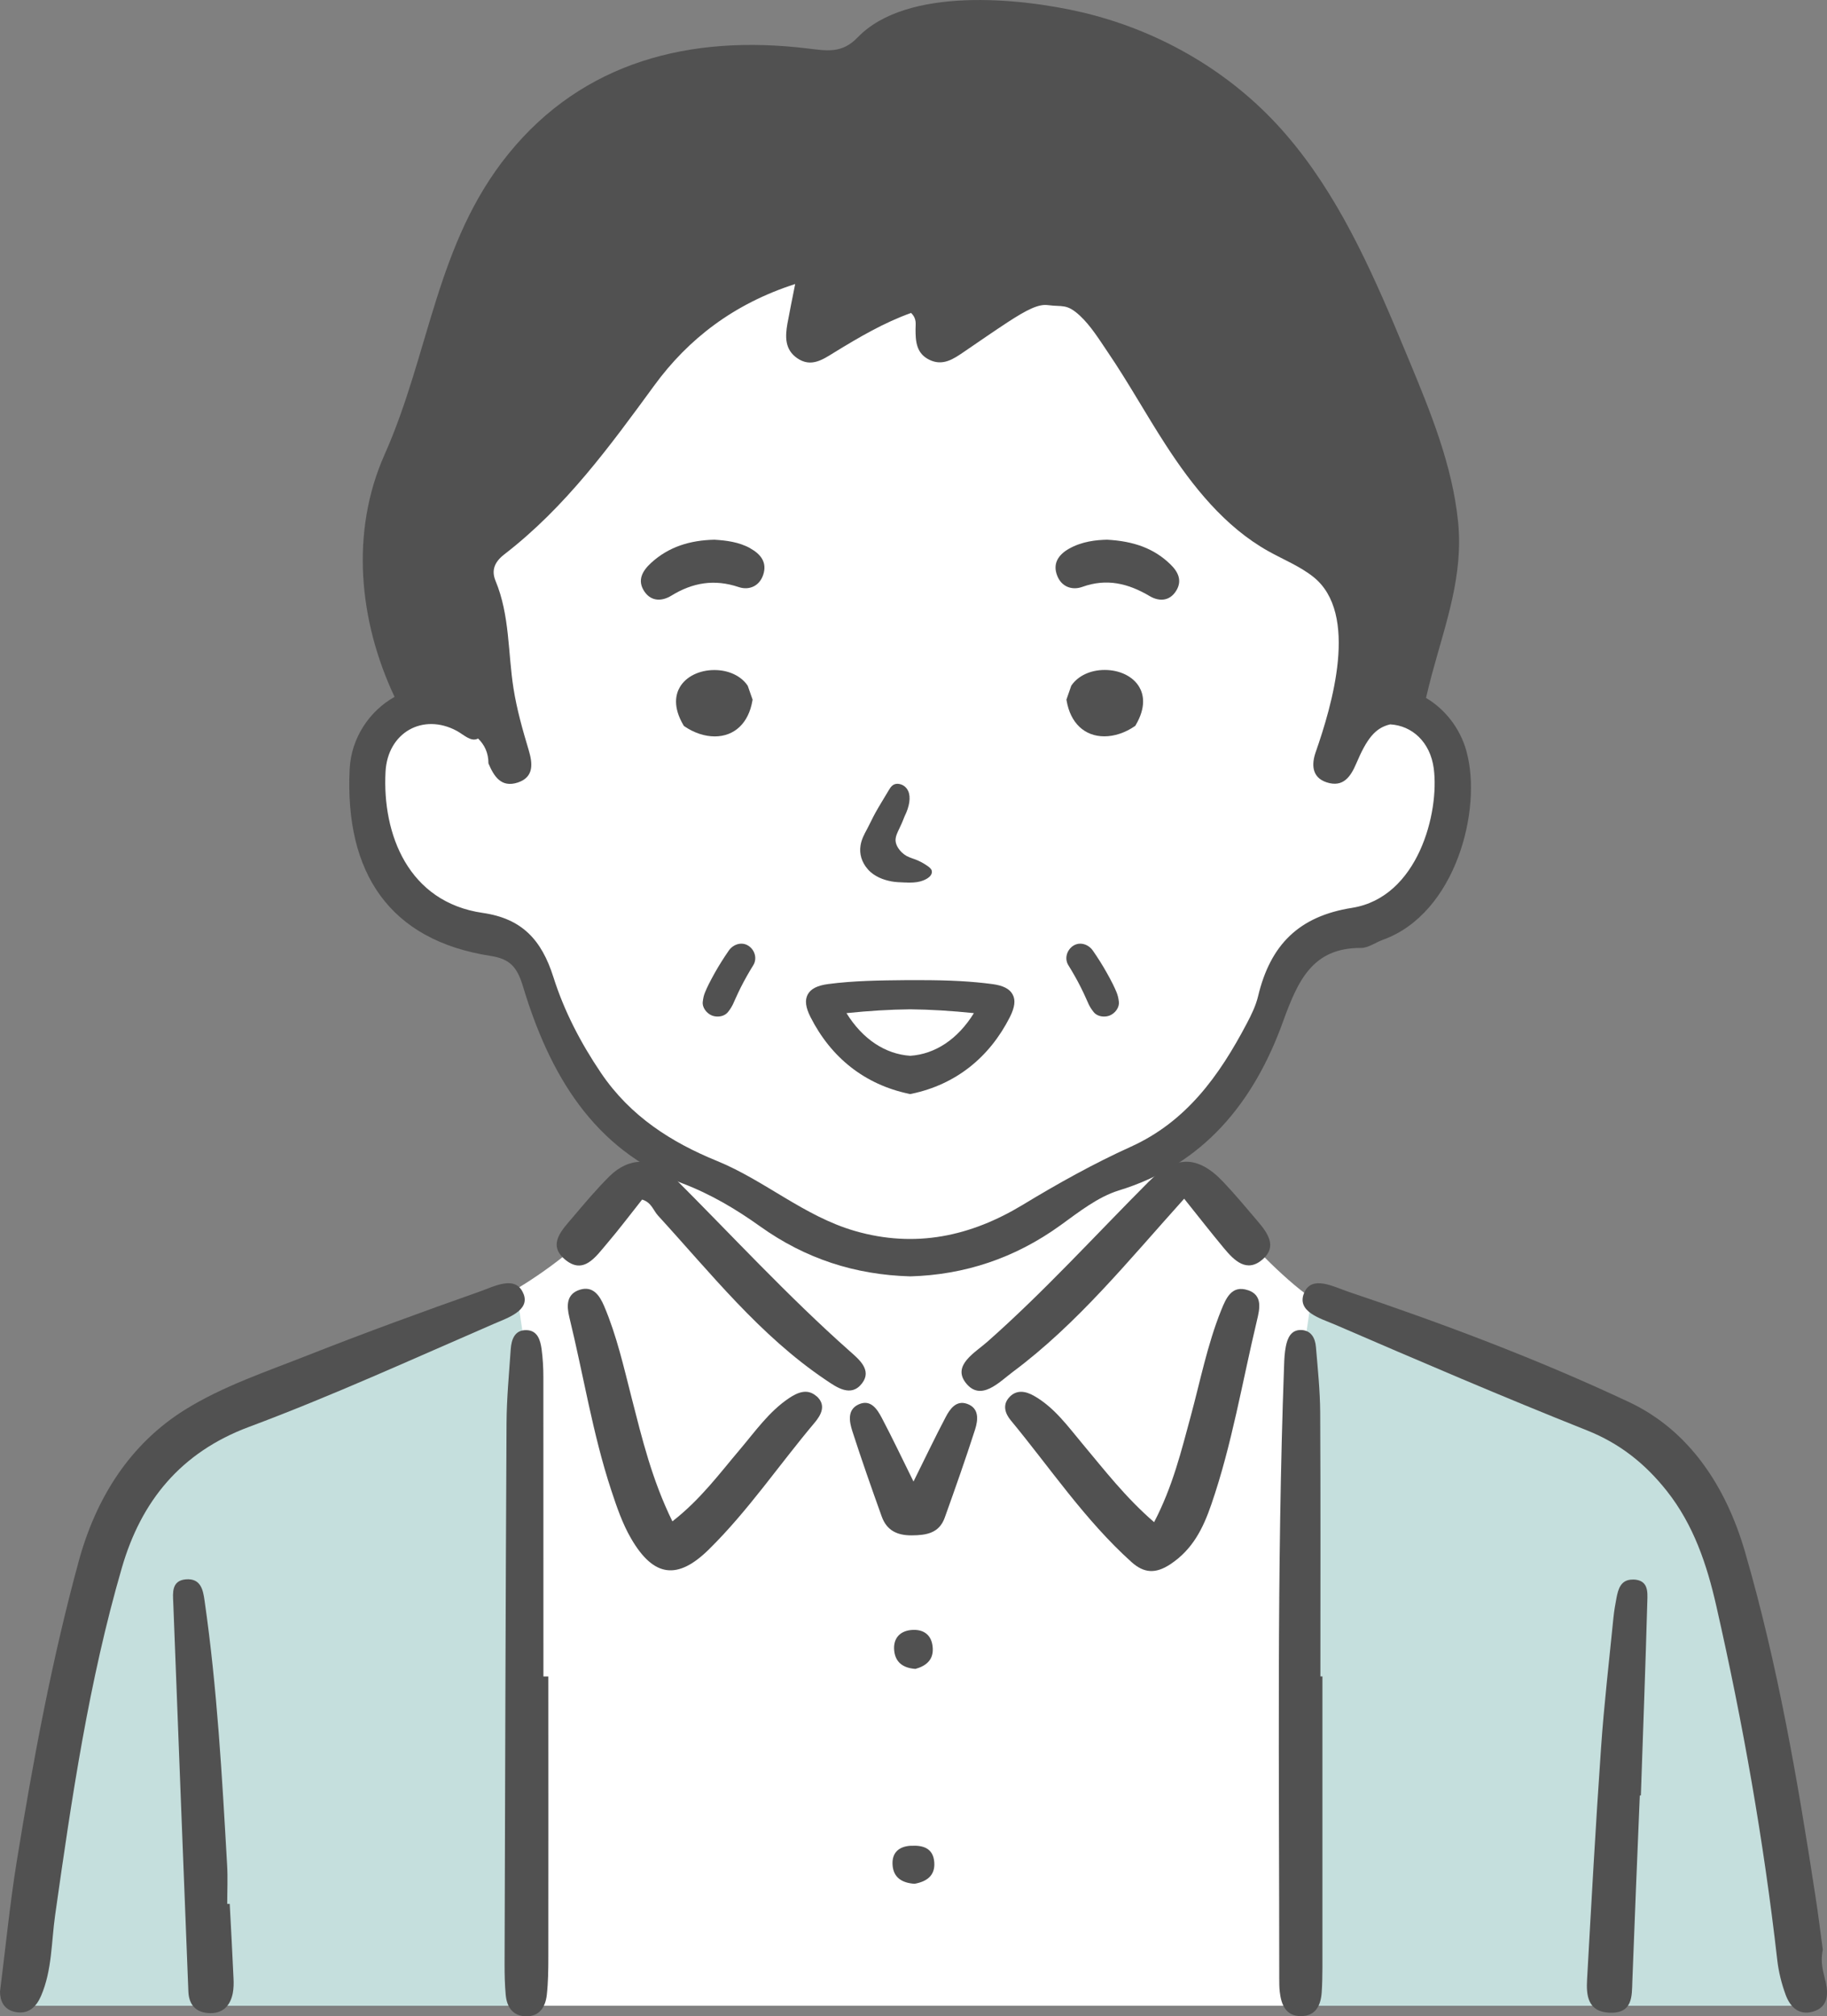 <svg width="68" height="75" viewBox="0 0 68 75" fill="none" xmlns="http://www.w3.org/2000/svg">
<rect x="0" y="0" width="68" height="75" fill="#808080" stroke="none"/>
<g clip-path="url(#clip0_224_1314)">
<path d="M30.308 7.722C29.835 7.791 24.428 10.025 22.399 12.873C20.37 15.718 20.902 16.735 18.778 18.226C16.654 19.717 15.707 19.311 16.517 21.682C17.329 24.053 17.598 24.031 17.598 24.924C17.598 25.816 16.8 25.694 16.8 25.694C16.8 25.694 15.551 26.341 15.02 26.588C14.488 26.833 14.076 27.503 13.886 28.341C13.696 29.179 13.581 29.561 13.886 30.551C14.191 31.541 14.037 32.069 14.798 32.834C15.559 33.599 16.015 34.286 16.7 34.401C17.385 34.516 18.412 34.78 18.905 35.105C19.4 35.43 19.856 36.307 20.122 37.031C20.387 37.754 20.251 38.136 20.719 38.859C21.187 39.583 21.412 39.678 22.004 40.546C22.594 41.414 23.594 42.176 23.855 42.443C24.116 42.709 24.648 42.785 24.382 43.357C24.116 43.929 24.267 43.396 23.66 43.929C23.053 44.462 23.621 43.929 22.519 45.264C21.416 46.598 19.488 47.838 18.778 48.19C18.068 48.542 13.469 50.561 11.718 51.399C9.969 52.238 10.35 51.399 8.218 52.771C6.089 54.142 5.746 54.296 4.758 56.009C3.77 57.725 3.997 56.848 3.275 59.593C2.553 62.338 1.563 69.923 1.373 71.065C1.183 72.209 0.661 74.609 0.661 74.609H66.978C66.978 74.609 66.269 67.383 65.942 65.526C65.615 63.668 64.588 58.6 63.886 57.114C63.186 55.626 63.269 55.122 62.064 54.362C60.86 53.604 59.613 52.372 57.684 51.724C55.755 51.077 50.415 48.974 49.449 48.632C48.486 48.29 46.815 46.525 46.423 46.105C46.03 45.684 44.235 43.716 43.845 43.773C43.452 43.829 43.396 42.902 43.396 42.902L45.611 40.822C45.611 40.822 47.108 39.023 47.271 38.014C47.432 37.002 47.488 35.933 48.161 35.43C48.834 34.924 48.974 34.587 49.983 34.362C50.993 34.137 51.161 34.501 52.058 33.856C52.956 33.21 53.656 32.609 53.741 30.998C53.824 29.387 54.302 29.023 53.853 28.011C53.404 26.999 53.404 26.222 52.761 26.16C52.117 26.099 51.807 26.437 51.134 26.466C50.461 26.495 50.995 23.403 50.995 23.403C50.995 23.403 51.219 21.628 50.632 21.196C50.044 20.763 48.669 19.78 46.51 17.898C44.352 16.016 43.679 14.809 43.035 13.207C42.392 11.606 41.24 10.032 40.514 9.976C39.787 9.92 38.217 10.426 37.599 10.846C36.983 11.267 36.114 11.548 35.722 11.098C35.329 10.648 34.712 9.524 33.534 10.142C32.356 10.761 31.32 11.604 30.759 11.604C30.198 11.604 30.564 9.355 30.564 9.076C30.564 8.798 30.31 7.729 30.31 7.729L30.308 7.722Z" fill="white"/>
<path d="M18.961 48.102C18.858 48.17 15.149 49.72 12.71 50.822C10.272 51.925 8.521 52.096 7.043 53.369C5.565 54.643 5.67 53.885 4.502 55.882C3.334 57.879 3.746 59.397 2.99 62.081C2.234 64.765 1.651 65.591 1.375 68.999C1.1 72.406 0.827 74.609 0.827 74.609H19.592V50.512L19.236 48.102H18.961Z" fill="#C5DFDD"/>
<path d="M49.115 48.102C49.217 48.17 52.926 49.72 55.365 50.822C57.804 51.925 59.555 52.096 61.033 53.369C62.511 54.643 62.406 53.885 63.574 55.882C64.742 57.879 64.33 59.397 65.086 62.081C65.842 64.765 66.425 65.591 66.7 68.999C66.976 72.406 67.249 74.609 67.249 74.609H48.483V50.512L48.839 48.102H49.115Z" fill="#C5DFDD"/>
<path d="M67.956 73.749C67.876 73.384 67.737 73.03 67.844 72.526C67.763 71.935 67.678 71.226 67.568 70.522C66.907 66.212 66.166 61.917 64.949 57.728C64.249 55.32 62.893 53.215 60.623 52.15C57.243 50.563 53.734 49.243 50.185 48.05C49.642 47.867 48.822 47.419 48.539 48.092C48.244 48.793 49.151 49.043 49.671 49.265C52.792 50.612 55.916 51.954 59.075 53.21C60.296 53.697 61.238 54.452 62.035 55.457C63.035 56.718 63.53 58.197 63.879 59.734C64.869 64.086 65.644 68.473 66.149 72.91C66.198 73.345 66.308 73.783 66.459 74.196C66.622 74.643 66.944 74.978 67.471 74.829C68.017 74.675 68.058 74.215 67.956 73.751V73.749Z" fill="#515151"/>
<path d="M19.485 48.131C19.205 47.41 18.395 47.852 17.863 48.04C15.715 48.798 13.574 49.578 11.454 50.414C9.908 51.023 8.296 51.563 6.897 52.431C4.833 53.714 3.573 55.721 2.931 58.07C1.927 61.751 1.229 65.501 0.619 69.265C0.366 70.837 0.21 72.426 0 74.088C0.005 74.421 0.134 74.76 0.583 74.844C1.068 74.934 1.356 74.643 1.529 74.24C1.941 73.282 1.909 72.24 2.053 71.233C2.668 66.885 3.309 62.533 4.538 58.309C5.253 55.85 6.716 54.029 9.265 53.078C12.352 51.927 15.356 50.553 18.383 49.243C18.883 49.026 19.731 48.754 19.487 48.131H19.485Z" fill="#515151"/>
<path d="M49.137 52.548C49.132 51.731 49.047 50.915 48.978 50.101C48.952 49.774 48.798 49.485 48.43 49.473C48.052 49.463 47.92 49.769 47.859 50.081C47.813 50.314 47.8 50.556 47.793 50.793C47.515 58.388 47.613 65.985 47.613 73.582C47.613 73.753 47.613 73.924 47.632 74.093C47.688 74.567 47.852 74.99 48.41 74.995C48.964 75 49.159 74.602 49.193 74.11C49.215 73.805 49.217 73.497 49.22 73.191C49.22 69.581 49.22 65.968 49.22 62.358H49.144C49.144 59.087 49.154 55.816 49.137 52.545V52.548Z" fill="#515151"/>
<path d="M20.224 51.218C20.224 50.878 20.204 50.536 20.16 50.199C20.114 49.852 20.009 49.48 19.582 49.478C19.153 49.473 19.034 49.83 19.009 50.189C18.946 51.106 18.858 52.025 18.853 52.944C18.817 59.656 18.8 66.366 18.78 73.079C18.78 73.453 18.788 73.829 18.822 74.201C18.863 74.655 19.083 74.993 19.578 75.002C20.082 75.01 20.299 74.653 20.351 74.213C20.404 73.741 20.409 73.262 20.409 72.785C20.414 69.309 20.409 65.836 20.409 62.36C20.348 62.36 20.287 62.36 20.226 62.36C20.226 58.647 20.226 54.934 20.224 51.221V51.218Z" fill="#515151"/>
<path d="M46.452 47.994C45.84 47.784 45.628 48.3 45.447 48.749C44.938 50.018 44.676 51.358 44.321 52.67C43.967 53.973 43.65 55.291 42.955 56.621C41.892 55.702 41.109 54.685 40.287 53.704C39.743 53.054 39.243 52.353 38.485 51.922C38.173 51.744 37.826 51.678 37.553 51.988C37.304 52.27 37.417 52.587 37.617 52.829C39.09 54.609 40.38 56.545 42.111 58.102C42.567 58.513 43.001 58.559 43.569 58.18C44.398 57.628 44.784 56.838 45.086 55.958C45.854 53.731 46.235 51.409 46.781 49.126C46.888 48.681 47.001 48.18 46.452 47.992V47.994Z" fill="#515151"/>
<path d="M30.393 51.94C30.052 51.634 29.686 51.795 29.364 52.01C28.618 52.511 28.108 53.247 27.538 53.919C26.774 54.819 26.072 55.777 25.026 56.591C24.265 55.039 23.899 53.519 23.511 52.005C23.216 50.852 22.955 49.688 22.487 48.586C22.319 48.19 22.07 47.818 21.575 47.977C21.082 48.136 21.085 48.566 21.19 48.996C21.716 51.143 22.058 53.338 22.753 55.442C22.955 56.053 23.167 56.677 23.489 57.229C24.331 58.679 25.226 58.779 26.391 57.628C27.85 56.19 28.998 54.489 30.313 52.929C30.554 52.644 30.769 52.272 30.393 51.935V51.94Z" fill="#515151"/>
<path d="M32.086 51.455C32.464 50.961 31.966 50.56 31.627 50.26C29.31 48.207 27.218 45.928 25.028 43.745C24.318 43.039 23.411 43.037 22.689 43.75C22.207 44.227 21.768 44.75 21.329 45.268C20.936 45.733 20.365 46.278 21.014 46.838C21.716 47.444 22.172 46.747 22.587 46.263C23.046 45.725 23.472 45.158 23.899 44.621C24.248 44.726 24.314 45.024 24.489 45.215C26.46 47.366 28.276 49.676 30.73 51.328C31.139 51.604 31.674 51.993 32.086 51.455Z" fill="#515151"/>
<path d="M45.528 43.963C44.567 42.951 43.73 42.978 42.75 43.961C40.76 45.955 38.863 48.045 36.746 49.913C36.3 50.309 35.434 50.783 35.944 51.438C36.502 52.154 37.19 51.409 37.692 51.035C40.106 49.238 41.989 46.904 44.074 44.589C44.577 45.217 45.054 45.828 45.55 46.425C45.935 46.887 46.401 47.363 46.998 46.843C47.549 46.364 47.174 45.855 46.806 45.422C46.386 44.931 45.974 44.432 45.53 43.966L45.528 43.963Z" fill="#515151"/>
<path d="M35.99 52.218C35.593 52.079 35.358 52.406 35.2 52.709C34.805 53.457 34.441 54.222 34 55.11C33.578 54.257 33.215 53.492 32.822 52.746C32.649 52.416 32.405 52.037 31.959 52.24C31.527 52.436 31.61 52.878 31.722 53.23C32.066 54.298 32.439 55.357 32.817 56.41C33 56.916 33.373 57.114 33.927 57.112C34.483 57.109 34.956 57.031 35.163 56.452C35.553 55.364 35.939 54.274 36.292 53.174C36.405 52.819 36.453 52.379 35.992 52.218H35.99Z" fill="#515151"/>
<path d="M33.9 68.657C33.466 68.681 33.193 68.908 33.22 69.363C33.249 69.857 33.593 70.043 34.039 70.072C34.495 69.991 34.812 69.766 34.773 69.268C34.732 68.74 34.344 68.632 33.9 68.659V68.657Z" fill="#515151"/>
<path d="M34.068 62.081C34.446 61.976 34.739 61.763 34.717 61.316C34.693 60.812 34.371 60.585 33.9 60.634C33.468 60.68 33.234 60.971 33.283 61.411C33.332 61.846 33.624 62.047 34.068 62.079V62.081Z" fill="#515151"/>
<path d="M60.786 58.757C60.321 58.745 60.228 59.114 60.164 59.444C60.118 59.683 60.077 59.925 60.052 60.167C59.891 61.788 59.701 63.406 59.589 65.029C59.389 67.897 59.23 70.769 59.07 73.638C59.038 74.198 59.082 74.834 59.901 74.868C60.777 74.902 60.735 74.257 60.755 73.697C60.84 71.394 60.938 69.089 61.033 66.787C61.045 66.787 61.059 66.787 61.072 66.787C61.155 64.374 61.245 61.964 61.313 59.551C61.323 59.214 61.355 58.769 60.786 58.754V58.757Z" fill="#515151"/>
<path d="M8.55 70.82C8.518 70.82 8.487 70.82 8.457 70.82C8.457 70.334 8.482 69.845 8.452 69.358C8.265 66.08 8.084 62.802 7.614 59.541C7.56 59.167 7.487 58.696 6.909 58.749C6.382 58.798 6.433 59.258 6.448 59.6C6.631 64.425 6.821 69.253 7.011 74.078C7.028 74.504 7.226 74.839 7.74 74.88C8.299 74.924 8.57 74.599 8.662 74.152C8.699 73.966 8.701 73.773 8.691 73.585C8.65 72.663 8.599 71.742 8.55 70.82Z" fill="#515151"/>
<path d="M36.936 36.606C36.163 36.503 35.339 36.459 34.258 36.459H33.715C32.761 36.469 31.776 36.478 30.815 36.606C30.418 36.659 30.169 36.786 30.061 36.997C29.952 37.205 29.983 37.468 30.164 37.828C30.935 39.351 32.193 40.338 33.812 40.683L33.876 40.698L33.944 40.683C35.558 40.341 36.819 39.351 37.59 37.828C37.77 37.466 37.804 37.202 37.692 36.997C37.585 36.786 37.336 36.659 36.939 36.606H36.936ZM33.88 39.273C32.944 39.211 32.105 38.652 31.505 37.686C32.342 37.6 33.12 37.552 33.876 37.544C34.632 37.552 35.41 37.6 36.248 37.686C35.651 38.652 34.81 39.211 33.88 39.273Z" fill="#515151"/>
<path d="M33.156 32.782C33.325 32.814 33.498 32.821 33.663 32.826H33.717C33.761 32.831 33.805 32.831 33.849 32.831C34.056 32.831 34.217 32.807 34.356 32.753C34.597 32.66 34.715 32.526 34.678 32.381C34.651 32.301 34.566 32.24 34.471 32.178L34.449 32.164C34.354 32.1 34.254 32.051 34.171 32.012C34.11 31.983 34.044 31.961 33.98 31.939C33.898 31.91 33.817 31.88 33.744 31.841C33.615 31.768 33.507 31.665 33.429 31.543C33.368 31.448 33.337 31.355 33.332 31.267C33.327 31.115 33.403 30.964 33.468 30.829C33.539 30.687 33.605 30.533 33.668 30.367C33.854 29.993 33.903 29.653 33.805 29.431C33.732 29.265 33.583 29.162 33.405 29.155C33.222 29.155 33.147 29.284 33.078 29.397L32.805 29.851C32.73 29.979 32.651 30.106 32.581 30.235C32.522 30.34 32.468 30.45 32.415 30.558C32.368 30.648 32.325 30.741 32.276 30.832L32.264 30.854C32.166 31.035 32.066 31.223 32.03 31.443C31.976 31.758 32.071 32.073 32.298 32.333C32.544 32.616 32.903 32.733 33.161 32.782H33.156Z" fill="#515151"/>
<path d="M26.599 27.393C27.337 27.393 27.862 26.896 28.003 26.068L28.011 26.026L27.83 25.508L27.818 25.491C27.569 25.134 27.111 24.924 26.589 24.924C26.026 24.924 25.533 25.168 25.304 25.559C25.145 25.831 25.04 26.298 25.435 26.972L25.455 27.004L25.484 27.024C25.833 27.261 26.23 27.393 26.604 27.393H26.599Z" fill="#515151"/>
<path d="M41.114 24.921C40.592 24.921 40.133 25.134 39.885 25.488L39.872 25.506L39.692 26.024L39.699 26.065C39.841 26.894 40.365 27.39 41.104 27.39C41.477 27.39 41.874 27.258 42.223 27.021L42.252 27.002L42.272 26.97C42.667 26.295 42.562 25.828 42.404 25.557C42.175 25.163 41.682 24.921 41.118 24.921H41.114Z" fill="#515151"/>
<path d="M27.925 20.394C27.501 20.159 27.03 20.103 26.591 20.076C25.682 20.096 24.889 20.338 24.233 20.939C23.911 21.235 23.701 21.589 23.989 22.01C24.25 22.389 24.653 22.362 24.984 22.159C25.784 21.668 26.591 21.533 27.498 21.839C27.869 21.963 28.257 21.814 28.403 21.391C28.564 20.922 28.313 20.611 27.923 20.396L27.925 20.394Z" fill="#515151"/>
<path d="M41.209 20.076C40.806 20.084 40.27 20.137 39.785 20.413C39.392 20.636 39.167 20.968 39.353 21.425C39.519 21.839 39.914 21.963 40.282 21.831C41.194 21.504 41.994 21.702 42.791 22.174C43.13 22.374 43.525 22.376 43.774 21.98C44.016 21.594 43.845 21.264 43.555 20.985C42.943 20.394 42.191 20.13 41.209 20.076Z" fill="#515151"/>
<path d="M41.56 36.916C41.516 36.813 41.472 36.711 41.421 36.61C41.348 36.466 41.272 36.322 41.192 36.182C41.036 35.904 40.862 35.628 40.675 35.359C40.565 35.2 40.384 35.102 40.206 35.102C40.114 35.102 40.026 35.129 39.948 35.178C39.697 35.342 39.614 35.667 39.765 35.906C39.931 36.173 40.087 36.447 40.224 36.72C40.292 36.857 40.36 36.996 40.421 37.136L40.455 37.212C40.477 37.261 40.499 37.309 40.521 37.358C40.57 37.459 40.623 37.544 40.706 37.647C40.789 37.752 40.931 37.813 41.092 37.813C41.17 37.813 41.245 37.798 41.311 37.771C41.499 37.693 41.672 37.478 41.643 37.258C41.626 37.126 41.606 37.033 41.56 36.916Z" fill="#515151"/>
<path d="M27.852 35.178C27.774 35.127 27.684 35.102 27.594 35.102C27.416 35.102 27.235 35.2 27.125 35.359C26.94 35.628 26.764 35.904 26.608 36.182C26.528 36.324 26.452 36.466 26.379 36.61C26.328 36.711 26.284 36.811 26.24 36.916C26.191 37.033 26.174 37.126 26.157 37.258C26.128 37.48 26.303 37.693 26.489 37.771C26.555 37.798 26.63 37.813 26.708 37.813C26.869 37.813 27.008 37.752 27.094 37.647C27.177 37.544 27.23 37.456 27.279 37.358C27.303 37.309 27.323 37.261 27.345 37.212L27.379 37.136C27.442 36.996 27.508 36.857 27.576 36.72C27.715 36.447 27.869 36.173 28.035 35.906C28.186 35.667 28.103 35.339 27.852 35.178Z" fill="#515151"/>
<path d="M54.585 27.955C54.336 27.058 53.761 26.368 53.075 25.96C53.146 25.662 53.219 25.364 53.3 25.063C53.814 23.159 54.473 21.399 54.268 19.397C54.053 17.292 53.234 15.3 52.429 13.364C52.249 12.929 52.066 12.494 51.883 12.059C50.746 9.384 49.486 6.739 47.52 4.62C45.591 2.54 43.013 1.098 40.26 0.455C37.97 -0.08 33.751 -0.506 31.922 1.391C31.339 1.995 30.796 1.892 30.052 1.802C25.684 1.276 21.699 2.296 18.917 5.732C16.229 9.049 15.995 13.134 14.315 16.906C13.03 19.79 13.354 23.102 14.686 25.923C13.769 26.434 13.066 27.436 13.013 28.627C12.835 32.47 14.495 34.975 18.256 35.557C18.963 35.667 19.241 35.953 19.461 36.679C20.451 39.969 22.092 42.758 25.404 44.02C26.45 44.418 27.396 44.978 28.298 45.623C29.974 46.818 31.815 47.42 33.883 47.478C35.9 47.42 37.768 46.806 39.468 45.579C40.155 45.083 40.865 44.521 41.645 44.281C44.786 43.32 46.662 41.02 47.749 38.014C48.308 36.471 48.852 35.251 50.659 35.261C50.929 35.261 51.2 35.056 51.475 34.956C54.187 33.98 55.178 30.096 54.582 27.955H54.585ZM50.322 33.77C48.349 34.08 47.283 35.139 46.825 37.058C46.74 37.412 46.574 37.752 46.403 38.075C45.379 40.018 44.155 41.722 42.089 42.656C40.706 43.281 39.367 44.029 38.051 44.826C36.141 45.977 34.081 46.444 31.812 45.787C29.927 45.239 28.467 43.912 26.689 43.186C25.001 42.497 23.467 41.533 22.37 39.913C21.614 38.796 20.999 37.615 20.597 36.346C20.156 34.953 19.422 34.168 17.968 33.958C15.191 33.557 14.227 31.025 14.349 28.712C14.425 27.243 15.746 26.51 17.002 27.187C17.256 27.324 17.534 27.615 17.793 27.471C18.027 27.698 18.18 27.996 18.18 28.397C18.38 28.866 18.646 29.314 19.273 29.108C19.892 28.903 19.819 28.378 19.678 27.903C19.451 27.146 19.236 26.39 19.112 25.606C18.902 24.271 18.978 22.895 18.444 21.607C18.283 21.218 18.4 20.907 18.773 20.619C21.055 18.859 22.697 16.6 24.355 14.334C25.616 12.609 27.316 11.298 29.596 10.565C29.486 11.125 29.391 11.577 29.308 12.034C29.223 12.516 29.203 13.005 29.676 13.327C30.188 13.677 30.622 13.376 31.049 13.112C31.971 12.547 32.903 12 33.91 11.641C34.129 11.856 34.076 12.051 34.076 12.235C34.076 12.687 34.098 13.144 34.59 13.383C35.09 13.628 35.488 13.354 35.875 13.09C36.419 12.721 36.956 12.345 37.507 11.985C38.212 11.526 38.653 11.301 39.004 11.35C39.541 11.423 39.697 11.284 40.192 11.741C40.604 12.125 40.919 12.64 41.233 13.102C41.992 14.217 42.643 15.4 43.377 16.532C44.386 18.091 45.586 19.595 47.205 20.502C47.769 20.817 48.378 21.059 48.883 21.46C50.598 22.826 49.569 26.261 48.969 27.979C48.817 28.414 48.81 28.915 49.376 29.101C50.003 29.306 50.276 28.874 50.478 28.404C50.863 27.5 51.171 27.075 51.744 26.945C52.556 26.992 53.231 27.598 53.363 28.581C53.58 30.216 52.785 33.381 50.32 33.77H50.322Z" fill="#515151"/>
</g>
<defs>
<clipPath id="clip0_224_1314">
<rect width="68" height="75" fill="white"/>
</clipPath>
</defs>
</svg>
